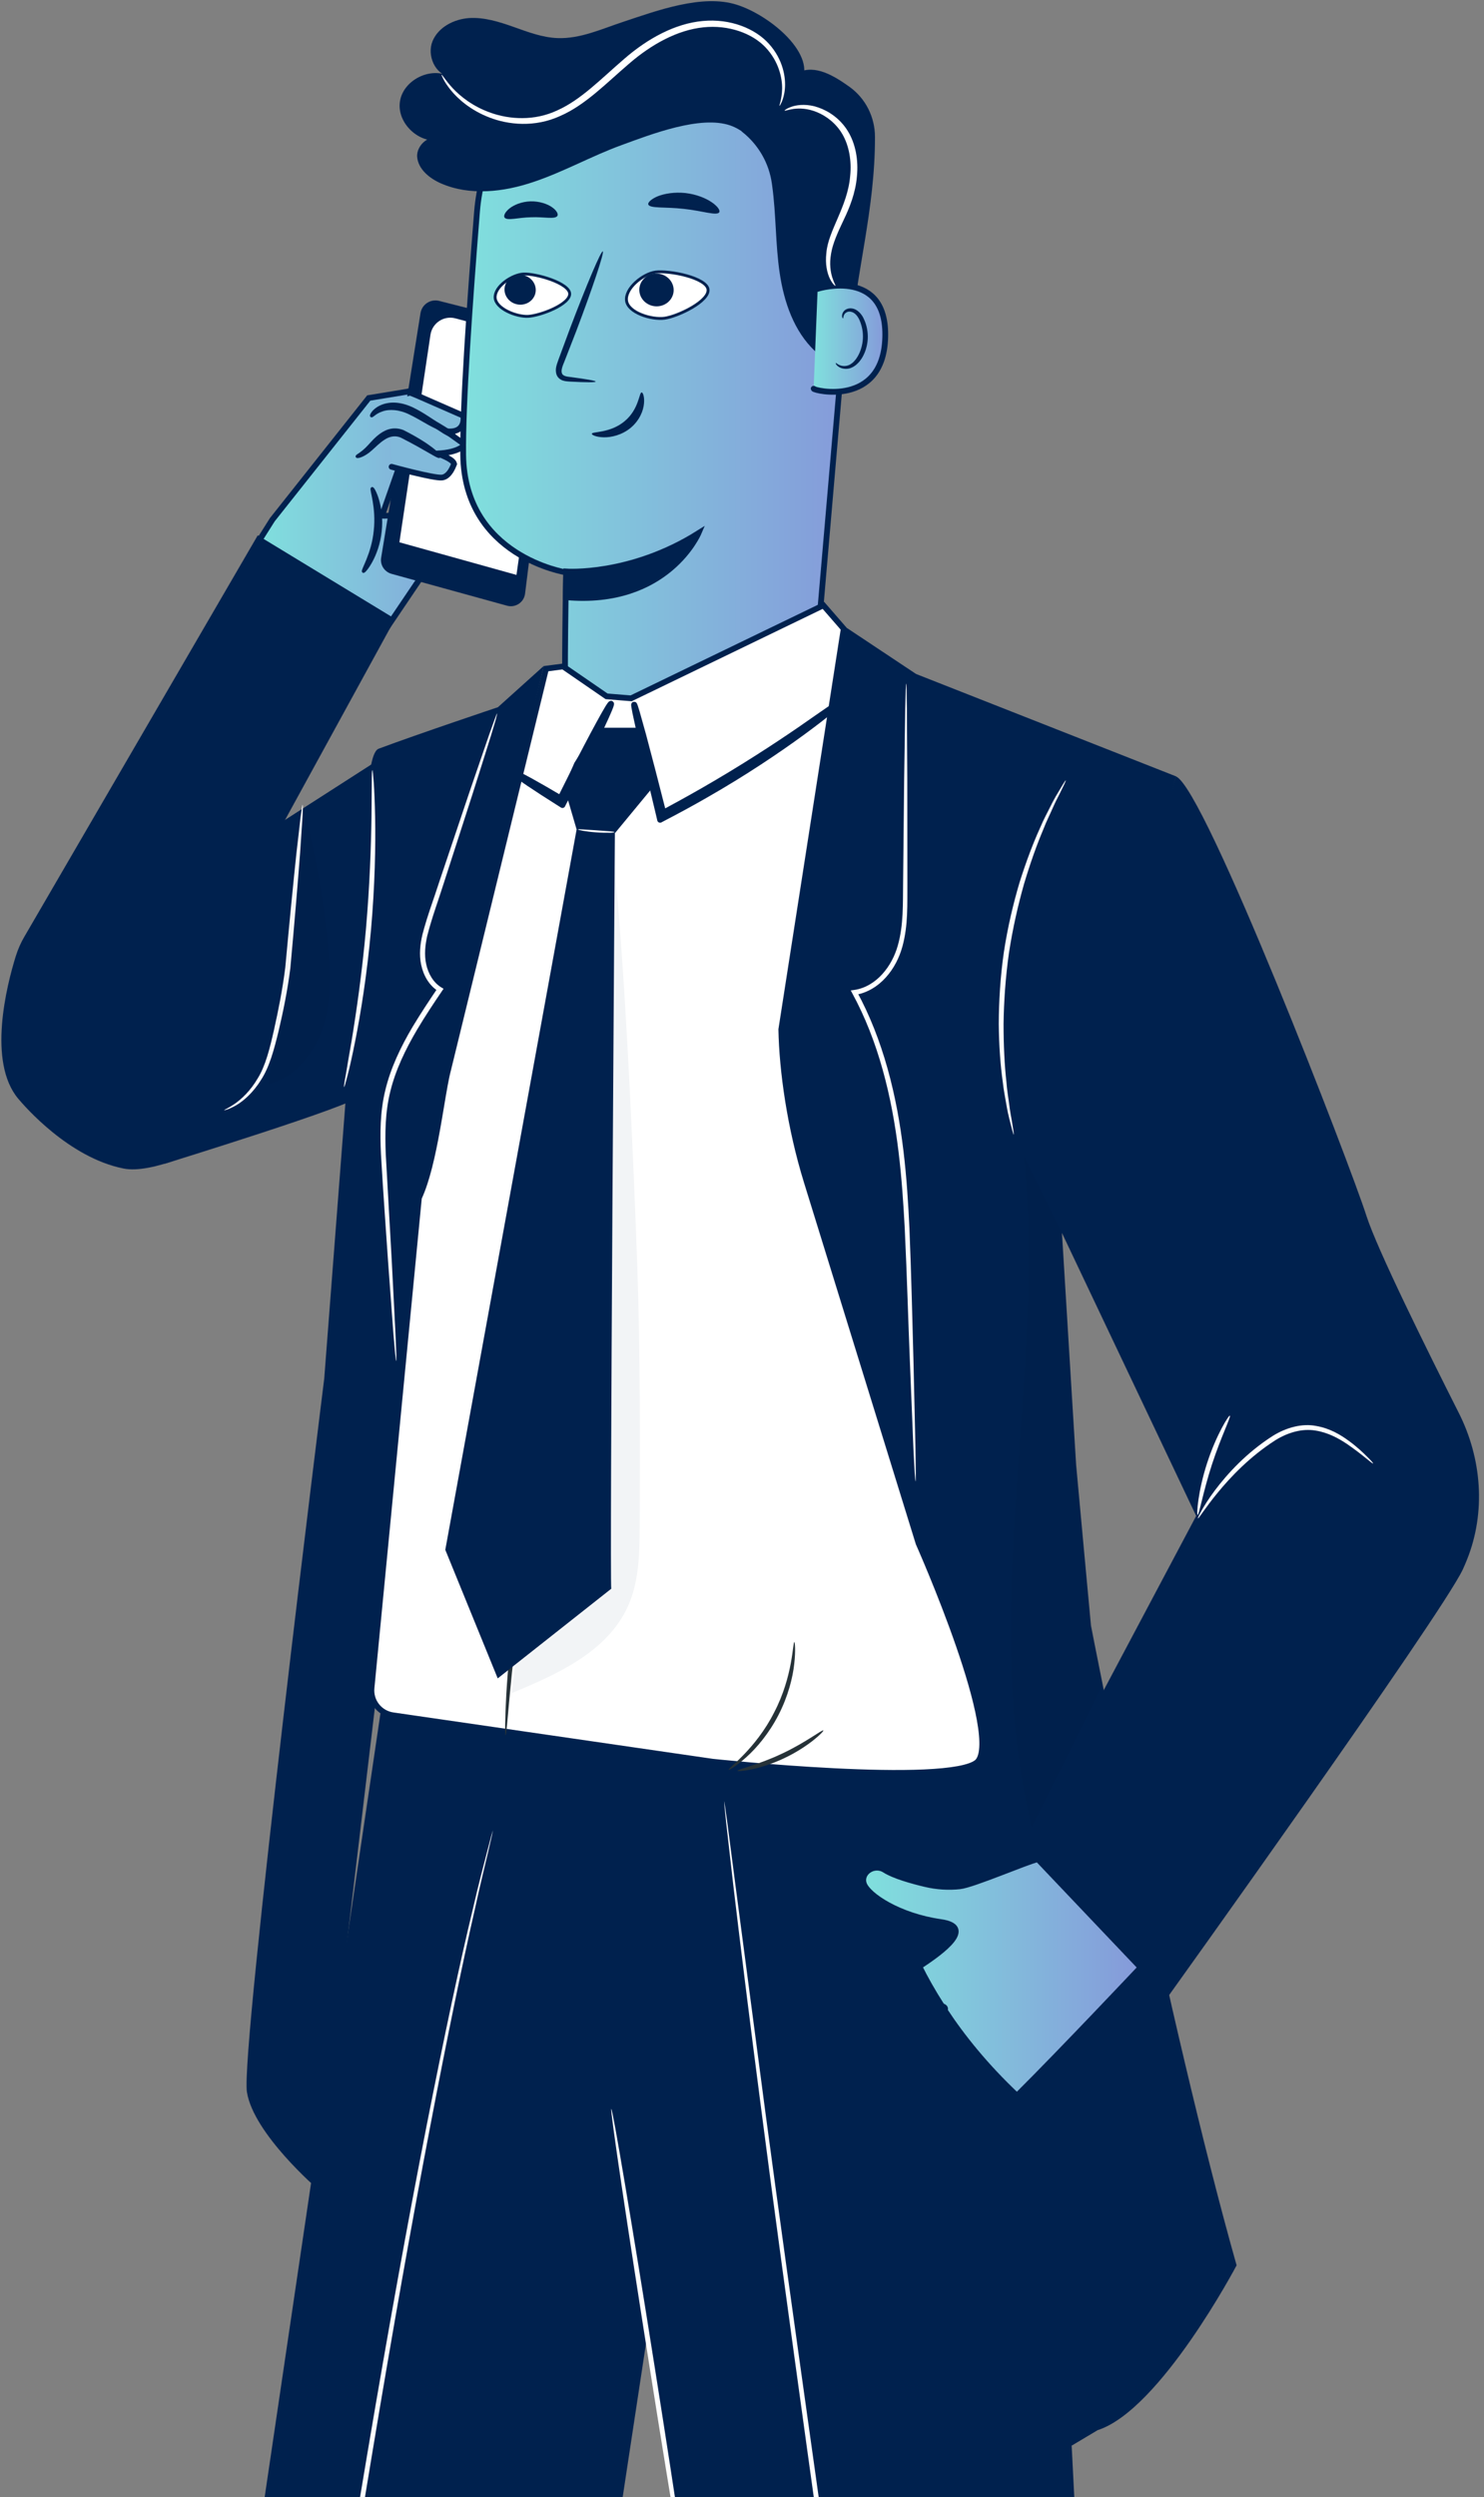 <?xml version="1.0" encoding="UTF-8"?> <svg xmlns="http://www.w3.org/2000/svg" width="258" height="434" viewBox="0 0 258 434" fill="none"><rect x="0" y="0" width="258" height="434" fill="#808080" stroke="none"/><path d="M77.435 67.098C76.519 67.098 64.111 69.169 64.111 69.169L47.341 90.325L44.812 94.332L67.455 108.797L77.452 93.992L85.956 88.474C85.956 88.474 82.273 85.248 76.994 87.557C71.715 89.849 66.419 89.629 66.419 89.629L69.407 81.122L78.606 79.289L77.435 67.098Z" fill="url(#paint0_linear)" stroke="#00214E"></path><path d="M76.348 52.293C74.854 51.919 73.361 52.887 73.106 54.415C71.731 63.091 67.573 89.204 66.266 96.912C66.045 98.168 66.826 99.374 68.065 99.73L88.145 105.265C89.605 105.673 91.098 104.688 91.285 103.177L96.683 59.831C96.852 58.524 96.004 57.284 94.731 56.962L76.348 52.293Z" fill="#00214E"></path><path d="M89.791 99.916L69.439 94.246L74.837 58.184C75.143 56.129 77.18 54.788 79.182 55.331L95.494 59.661L89.791 99.916Z" fill="white"></path><path d="M71.29 68.763L80.54 72.244C80.54 72.244 81.168 75.368 77.57 74.944L80.795 77.252C80.795 77.252 79.997 78.645 75.991 78.814C71.986 78.984 64.5 72.244 64.5 72.244V70.461L71.29 68.763Z" fill="#82BCDB"></path><path d="M67.895 74.702L79.014 80.411C79.014 80.411 78.25 82.822 76.858 82.992C75.466 83.162 68.083 81.124 68.083 81.124L67.895 74.702Z" fill="#82BADB"></path><path d="M78.928 80.644C78.928 80.644 78.249 82.823 76.858 82.993C75.466 83.163 68.082 81.126 68.082 81.126" stroke="#00214E" stroke-linecap="round" stroke-linejoin="round"></path><path d="M70.95 68.05L80.54 72.244C80.54 72.244 81.168 75.368 77.57 74.944L80.795 77.253C80.795 77.253 79.997 78.645 75.991 78.815C76.97 79.142 78.928 79.966 78.928 80.645" stroke="#00214E" stroke-linecap="round" stroke-linejoin="round"></path><path d="M62.072 79.329C62.089 79.465 63.243 79.227 64.516 78.055C65.161 77.495 65.84 76.765 66.723 76.205C67.588 75.627 68.658 75.356 69.761 75.814C74.208 78.072 76.281 79.583 76.383 79.329C76.468 79.125 74.734 77.342 70.067 74.982C69.422 74.728 68.692 74.626 68.013 74.761C67.334 74.88 66.757 75.203 66.281 75.526C65.314 76.205 64.669 77.003 64.109 77.597C62.989 78.819 62.038 79.21 62.072 79.329Z" fill="#00214E" stroke="#00214E" stroke-width="0.5"></path><path d="M63.173 99.311C63.309 99.481 65.668 96.663 66.11 92.333C66.602 88.004 64.888 84.761 64.701 84.897C64.446 84.982 65.686 88.174 65.227 92.248C64.837 96.306 62.936 99.175 63.173 99.311Z" fill="#00214E" stroke="#00214E" stroke-width="0.5"></path><path d="M64.586 72.277C64.704 72.362 65.214 71.649 66.436 71.258C67.658 70.817 69.491 70.919 71.29 71.819C72.915 72.593 74.35 73.558 75.558 74.13C75.832 74.26 76.102 74.405 76.352 74.576C78.927 76.334 78.912 75.648 78.928 75.55C78.962 75.432 77.401 74.45 76.264 73.771C75.092 73.126 73.616 71.954 71.664 71.021C70.679 70.562 69.661 70.274 68.693 70.223C67.726 70.172 66.86 70.375 66.198 70.681C64.857 71.309 64.484 72.243 64.586 72.277Z" fill="#00214E" stroke="#00214E" stroke-width="0.5"></path><path d="M65.298 132.381L15.412 164.419L28.635 202.247C28.635 202.247 62.769 191.703 62.141 190.6C61.496 189.496 65.298 132.381 65.298 132.381Z" fill="#00214E"></path><path d="M148.113 42.208L140.797 127.015L98.329 123.619C98.058 118.662 98.414 99.476 98.414 99.476C98.414 99.476 80.744 96.726 80.524 79.051C80.422 70.477 81.644 52.735 82.934 36.758C84.36 19.032 99.687 5.704 117.424 6.74C135.824 7.827 149.691 23.854 148.113 42.208Z" fill="url(#paint1_linear)" stroke="#00214E"></path><path d="M98.448 99.323C98.448 99.323 109.566 100.138 121.431 92.668C121.431 92.668 115.982 105.384 98.363 103.788L98.448 99.323Z" fill="#00214E" stroke="#00214E"></path><path d="M103.557 66.317C103.574 66.165 101.877 65.876 99.144 65.52C98.448 65.452 97.803 65.316 97.684 64.84C97.514 64.348 97.803 63.584 98.142 62.786C98.787 61.105 99.483 59.356 100.196 57.506C103.048 49.984 105.102 43.804 104.796 43.685C104.491 43.566 101.945 49.577 99.093 57.098C98.414 58.949 97.752 60.715 97.124 62.413C96.869 63.194 96.411 64.093 96.767 65.129C96.954 65.655 97.463 66.029 97.905 66.148C98.346 66.284 98.737 66.284 99.076 66.317C101.843 66.47 103.557 66.47 103.557 66.317Z" fill="#00214E"></path><path d="M111.551 68.202C111.11 68.168 111.11 71.123 108.581 73.211C106.069 75.316 102.929 74.977 102.895 75.384C102.861 75.571 103.591 75.962 104.915 75.996C106.222 76.046 108.123 75.622 109.65 74.349C111.195 73.058 111.857 71.36 111.959 70.138C112.078 68.915 111.755 68.186 111.551 68.202Z" fill="#00214E"></path><path d="M112.706 35.536C112.978 36.266 115.677 35.926 118.868 36.3C122.059 36.622 124.622 37.556 125.046 36.894C125.233 36.571 124.792 35.875 123.756 35.162C122.721 34.449 121.091 33.77 119.173 33.549C117.255 33.345 115.507 33.651 114.353 34.109C113.182 34.602 112.604 35.196 112.706 35.536Z" fill="#00214E"></path><path d="M87.721 37.811C88.196 38.422 90.063 37.794 92.321 37.76C94.561 37.658 96.479 38.167 96.903 37.522C97.09 37.217 96.802 36.588 95.97 36.011C95.155 35.434 93.78 34.959 92.236 34.992C90.691 35.043 89.35 35.604 88.569 36.232C87.772 36.877 87.517 37.522 87.721 37.811Z" fill="#00214E"></path><path d="M128.932 22.836C128.966 22.87 129 22.887 129.034 22.921C131.852 25.145 133.702 28.354 134.194 31.902C134.211 32.021 134.228 32.14 134.245 32.259C134.941 37.301 134.805 42.429 135.552 47.455C136.299 52.48 138.03 57.608 141.747 61.071C143.275 62.498 145.991 63.482 147.247 61.801C147.739 61.156 147.807 60.29 147.875 59.492C148.808 47.319 152.135 36.52 152.118 23.804C152.118 20.34 150.489 17.097 147.671 15.077C145.006 13.175 141.747 11.189 138.794 12.581C135.823 13.99 132.004 19.525 129.696 21.868" fill="#00214E"></path><path d="M142.155 50.205C142.46 50.069 154.291 46.605 153.901 58.694C153.51 70.783 141.476 67.896 141.459 67.557C141.459 67.2 142.155 50.205 142.155 50.205Z" fill="url(#paint2_linear)"></path><path d="M142.155 50.205C142.46 50.069 154.291 46.605 153.901 58.694C153.51 70.783 141.476 67.896 141.459 67.557" stroke="#00214E" stroke-linecap="round" stroke-linejoin="round"></path><path d="M145.312 63.092C145.363 63.058 145.515 63.244 145.872 63.414C146.211 63.584 146.805 63.72 147.45 63.499C148.74 63.075 149.878 61.071 150.013 58.898C150.081 57.794 149.878 56.742 149.521 55.859C149.182 54.959 148.622 54.331 147.994 54.195C147.366 54.025 146.89 54.399 146.738 54.738C146.568 55.078 146.636 55.315 146.568 55.332C146.534 55.366 146.313 55.129 146.432 54.619C146.483 54.382 146.636 54.093 146.924 53.872C147.23 53.652 147.654 53.533 148.095 53.601C149.029 53.703 149.844 54.585 150.234 55.536C150.675 56.504 150.93 57.692 150.862 58.932C150.709 61.36 149.385 63.601 147.62 64.042C146.772 64.229 146.059 63.957 145.702 63.669C145.312 63.38 145.261 63.108 145.312 63.092Z" fill="#00214E"></path><path d="M139.202 14.465C142.172 9.627 134.025 2.699 128.067 0.815C122.109 -1.07 114.25 1.833 108.326 3.803C104.575 5.042 100.858 6.774 96.92 6.621C94.272 6.52 91.76 5.552 89.265 4.669C86.77 3.786 84.173 2.971 81.542 3.141C78.911 3.328 76.195 4.72 75.194 7.165C74.192 9.61 75.635 12.971 78.249 13.328C74.905 11.494 70.068 13.905 69.525 17.674C68.981 21.444 72.936 25.128 76.671 24.313C74.956 23.006 72.325 25.162 72.529 27.301C72.733 29.44 74.685 31.002 76.653 31.868C81.695 34.075 87.568 33.379 92.778 31.614C97.989 29.865 102.827 27.131 107.987 25.247C113.147 23.362 121.804 19.983 126.997 21.817C130.817 23.158 133.481 27.759 135.637 26.758C137.725 25.773 139.049 23.6 139.456 21.325C139.864 19.067 139.524 16.741 139.202 14.465Z" fill="#00214E"></path><path d="M76.772 13.005C76.874 12.937 77.4 13.905 78.69 15.314C79.997 16.706 82.187 18.523 85.395 19.627C88.552 20.73 92.863 21.087 96.92 19.168C101.028 17.335 104.541 13.65 108.598 10.17C112.638 6.672 117.407 4.074 122.177 3.65C126.93 3.192 131.309 4.94 133.719 7.657C136.163 10.39 136.639 13.514 136.452 15.467C136.367 16.469 136.112 17.199 135.926 17.691C135.705 18.166 135.569 18.404 135.535 18.387C135.416 18.353 135.926 17.352 135.977 15.45C136.01 13.599 135.416 10.696 133.091 8.234C130.8 5.806 126.692 4.278 122.262 4.754C117.815 5.212 113.283 7.674 109.345 11.087C105.373 14.482 101.758 18.268 97.361 20.17C92.982 22.174 88.382 21.698 85.106 20.425C81.763 19.151 79.556 17.131 78.334 15.62C77.723 14.839 77.299 14.211 77.078 13.735C76.84 13.277 76.738 13.022 76.772 13.005Z" fill="white"></path><path d="M145.244 49.679C145.193 49.713 144.718 49.339 144.259 48.388C143.801 47.438 143.445 45.892 143.665 44.008C143.937 40.12 147.366 35.943 147.807 30.561C148.078 27.912 147.603 25.315 146.466 23.345C145.346 21.393 143.563 20.102 141.985 19.474C140.372 18.812 138.913 18.795 137.945 18.931C136.978 19.084 136.451 19.304 136.401 19.22C136.367 19.169 136.825 18.795 137.843 18.472C138.845 18.184 140.457 18.048 142.256 18.676C144.039 19.287 146.059 20.595 147.399 22.785C148.74 24.958 149.267 27.811 148.978 30.663C148.74 33.532 147.688 36.13 146.653 38.269C145.617 40.443 144.752 42.378 144.48 44.11C143.852 47.658 145.414 49.628 145.244 49.679Z" fill="white"></path><path d="M157.074 681.514L106.272 368.72V301.248L179.853 306.511C180.735 309.143 199.271 681.921 199.271 681.921L192.108 681.514H157.074Z" fill="#00214E"></path><path d="M66.333 296.477L37.529 491.389L101.91 475.769L128.168 302.827L66.333 296.477Z" fill="#00214E"></path><path d="M55.232 380.435C55.232 380.435 44.047 370.825 42.926 363.559C41.806 356.292 56.37 239.582 56.37 239.582L63.787 143.111C63.787 144.809 63.583 130.954 65.824 130.122C72.681 127.559 86.566 122.907 86.566 122.907L94.526 115.742C94.526 115.742 80.201 177 77.417 193.741L55.232 380.435Z" fill="#00214E"></path><path d="M147.213 109.12L159.265 117.134L204.466 134.927L184.403 210.668L187.085 254.591L189.665 282.521C189.665 282.521 203.108 351.674 214.989 393.695C214.989 393.695 201.733 418.823 190.836 422.338L186.304 425.038L170.145 306.681L156.277 287.954C154.953 286.154 153.697 284.32 152.526 282.402C149.114 276.85 141.357 264.235 135.162 254.506C126.981 241.654 116.474 212.451 119.597 199.989C122.703 187.509 147.213 109.12 147.213 109.12Z" fill="#00214E"></path><path d="M135.833 178.945L135.833 178.901L135.839 178.858L146.684 109.273L143.149 105.204L109.851 121.302L109.729 121.362L109.594 121.351L105.588 121.028L105.455 121.017L105.345 120.942L97.898 115.821L94.932 116.21L77.903 185.93L77.903 185.93L77.9 185.941C77.526 187.334 77.155 189.547 76.722 192.126C76.496 193.477 76.252 194.929 75.983 196.415C75.215 200.654 74.236 205.157 72.832 208.171L64.591 293.35L64.591 293.351C64.362 295.681 66.007 297.769 68.323 298.104L68.324 298.104L123.884 306.168L123.886 306.168L123.906 306.17L123.994 306.179L124.107 306.191C124.171 306.198 124.248 306.206 124.337 306.215C124.639 306.246 125.082 306.291 125.648 306.346C126.78 306.457 128.403 306.611 130.367 306.782C134.297 307.124 139.589 307.534 145.045 307.807C150.502 308.081 156.112 308.217 160.679 308.013C162.964 307.91 164.975 307.723 166.569 307.43C168.191 307.131 169.292 306.737 169.842 306.28C170.335 305.869 170.66 305.036 170.744 303.715C170.827 302.417 170.67 300.766 170.328 298.87C169.644 295.082 168.24 290.419 166.664 285.872C165.089 281.33 163.35 276.921 162.004 273.648C161.331 272.011 160.757 270.659 160.35 269.716C160.147 269.245 159.987 268.876 159.877 268.625C159.821 268.499 159.779 268.403 159.751 268.339L159.718 268.266L159.71 268.248L159.708 268.243L159.708 268.242C159.708 268.242 159.708 268.242 160.164 268.038L159.708 268.242L159.695 268.214L159.687 268.186L140.269 205.417C137.335 195.948 135.97 186.071 135.833 178.945Z" fill="white" stroke="#00214E"></path><path d="M103.692 126.472H111.245L113.503 136.812L106.9 144.809L100.246 144.147L98.074 136.727L99.856 132.584L103.692 126.472Z" fill="#00214E"></path><path d="M59.645 186.847C57.252 187.323 31.011 204.98 21.472 203.079C11.932 201.177 4.209 192.178 3.191 190.973C-2.224 184.555 1.171 171.227 2.733 166.202C3.123 164.962 3.632 163.791 4.294 162.687L44.81 93.041L68.692 107.558L43.911 152.806L59.645 186.847Z" fill="#00214E"></path><path d="M255.064 271.009C258.357 262.758 257.61 253.42 253.587 245.491C248.088 234.608 239.38 217.018 237.547 211.262C234.814 202.688 209.439 136.897 204.448 134.944L182.332 209.446L207.962 263.454L177.918 320.06L203.022 347.056C203.022 347.056 250.396 280.976 254.3 272.792C254.572 272.198 254.826 271.604 255.064 271.009Z" fill="#00214E"></path><path d="M176.798 364.221C171.316 359.059 167.225 353.932 164.255 349.416C164.322 349.229 164.339 349.076 164.271 348.957C164.17 348.788 163.983 348.703 163.762 348.652C162.116 346.088 160.809 343.745 159.824 341.742C164.017 339.008 169.499 334.882 163.542 334.033C156.209 332.981 150.964 329.415 150.217 327.463C149.47 325.51 151.915 323.761 153.85 325.001C155.411 326.003 158.534 326.885 160.911 327.446C162.863 327.904 164.9 328.04 166.885 327.819C169.211 327.565 178.767 323.422 180.43 323.116L198.304 341.928C198.304 341.928 184.589 356.479 176.798 364.221Z" fill="url(#paint3_linear)" stroke="#00214E"></path><path d="M59.815 188.919C59.883 188.936 60.087 188.189 60.443 186.83C60.8 185.472 61.241 183.486 61.733 181.024C62.718 176.1 63.821 169.224 64.5 161.584C65.179 153.943 65.315 146.982 65.213 141.957C65.162 139.444 65.077 137.406 64.975 136.014C64.873 134.605 64.789 133.841 64.738 133.841C64.67 133.841 64.636 134.622 64.636 136.031C64.619 137.61 64.602 139.596 64.585 141.973C64.517 146.982 64.279 153.909 63.617 161.516C62.938 169.122 61.937 175.981 61.122 180.922C60.715 183.248 60.375 185.217 60.121 186.779C59.866 188.138 59.764 188.902 59.815 188.919Z" fill="white"></path><path d="M38.972 192.943C38.989 192.977 39.175 192.926 39.532 192.807C39.888 192.688 40.414 192.45 41.042 192.094C42.299 191.364 43.962 189.955 45.354 187.713C46.814 185.506 47.645 182.45 48.443 179.156C49.224 175.829 49.988 172.161 50.48 168.239C51.193 160.395 51.787 153.349 52.177 148.205C52.347 145.777 52.483 143.739 52.585 142.126C52.669 140.683 52.669 139.885 52.619 139.885C52.551 139.885 52.432 140.666 52.245 142.092C52.058 143.688 51.838 145.726 51.549 148.137C51.006 153.247 50.31 160.344 49.597 168.12C49.122 171.974 48.375 175.642 47.645 178.953C46.898 182.263 46.152 185.218 44.828 187.374C43.555 189.564 42.027 190.973 40.873 191.788C39.702 192.603 38.955 192.875 38.972 192.943Z" fill="white"></path><g opacity="0.3"><g opacity="0.3"><path opacity="0.3" d="M52.721 140.038C54.791 147.865 56.217 155.845 56.998 163.892C57.473 168.714 57.694 173.672 56.234 178.307C54.791 182.925 51.363 187.187 46.678 188.426C48.817 172.67 50.701 156.897 52.33 141.09" fill="black"></path></g></g><g opacity="0.3"><g opacity="0.3"><path opacity="0.3" d="M191.701 292.69C191.701 292.69 183.757 308.973 179.361 317.496C170.196 279.617 181.822 239.752 178.037 200.956L184.657 214.318L186.524 245.236L187.95 263.369C187.95 263.386 189.308 282.894 191.701 292.69Z" fill="black"></path></g></g><path d="M185.284 135.624C185.233 135.59 184.758 136.354 183.943 137.746C183.519 138.442 183.044 139.291 182.535 140.327C182.025 141.345 181.397 142.5 180.837 143.841C179.632 146.473 178.41 149.699 177.256 153.349C176.17 157.016 175.185 161.125 174.523 165.489C173.895 169.869 173.657 174.08 173.64 177.9C173.674 181.72 173.929 185.167 174.336 188.036C174.489 189.479 174.761 190.753 174.947 191.89C175.134 193.028 175.355 193.978 175.558 194.776C175.949 196.338 176.187 197.204 176.237 197.187C176.288 197.17 176.17 196.287 175.898 194.709C175.745 193.911 175.575 192.943 175.44 191.822C175.287 190.685 175.066 189.411 174.964 187.985C174.642 185.133 174.472 181.72 174.472 177.934C174.523 174.148 174.795 169.971 175.406 165.641C176.068 161.312 177.001 157.254 178.037 153.604C179.123 149.97 180.277 146.745 181.397 144.113C181.907 142.772 182.501 141.617 182.959 140.564C183.417 139.512 183.859 138.646 184.232 137.933C184.962 136.456 185.352 135.658 185.284 135.624Z" fill="white"></path><path d="M208.268 263.878C208.386 263.963 209.507 262.078 211.73 259.379C213.937 256.696 217.315 253.114 221.762 250.278C223.985 248.903 226.463 248.241 228.687 248.615C230.894 248.954 232.744 249.99 234.169 250.941C237.038 252.91 238.6 254.455 238.718 254.336C238.752 254.285 238.413 253.878 237.7 253.182C237.004 252.486 235.969 251.484 234.526 250.431C233.1 249.379 231.216 248.224 228.806 247.817C226.395 247.341 223.629 248.088 221.303 249.531C216.67 252.486 213.36 256.17 211.221 259.005C210.152 260.432 209.405 261.637 208.913 262.503C208.437 263.352 208.217 263.861 208.268 263.878Z" fill="white"></path><path d="M213.818 246.034C213.631 245.915 211.424 249.43 209.863 254.269C208.284 259.108 207.996 263.25 208.216 263.267C208.471 263.301 209.15 259.294 210.695 254.54C212.239 249.803 214.055 246.17 213.818 246.034Z" fill="white"></path><path d="M159.162 257.478C159.196 257.478 159.213 256.968 159.213 256.017C159.196 254.982 159.179 253.59 159.162 251.824C159.077 248.089 158.958 242.842 158.806 236.39C158.619 229.871 158.466 222.129 158.11 213.503C157.702 204.912 157.006 195.354 154.307 185.71C152.967 180.939 151.201 176.389 148.944 172.28L148.621 172.908C150.794 172.585 152.678 171.363 154.036 169.835C155.411 168.307 156.344 166.439 156.871 164.555C157.923 160.752 157.719 157.016 157.753 153.553C157.753 146.625 157.736 140.462 157.736 135.284C157.702 130.207 157.685 126.099 157.668 123.178C157.651 121.82 157.617 120.75 157.617 119.918C157.6 119.171 157.566 118.798 157.549 118.798C157.516 118.798 157.499 119.188 157.465 119.918C157.448 120.733 157.414 121.82 157.38 123.178C157.329 126.099 157.278 130.19 157.193 135.284C157.142 140.462 157.074 146.625 157.006 153.553C156.955 157.016 157.108 160.718 156.09 164.317C155.581 166.117 154.698 167.832 153.425 169.258C152.152 170.684 150.437 171.771 148.519 172.042L147.908 172.127L148.197 172.67C150.404 176.728 152.152 181.211 153.459 185.914C156.124 195.455 156.837 204.946 157.295 213.52C157.702 222.112 157.906 229.871 158.177 236.39C158.449 242.842 158.653 248.089 158.806 251.807C158.89 253.573 158.975 254.965 159.026 256C159.094 256.968 159.145 257.478 159.162 257.478Z" fill="white"></path><path d="M86.43 123.976C86.397 123.959 86.278 124.282 86.04 124.91C85.785 125.606 85.463 126.523 85.056 127.644C84.207 130.122 83.019 133.586 81.559 137.831C80.082 142.194 78.351 147.372 76.399 153.162C75.466 156.099 74.311 159.071 73.446 162.398C73.055 164.062 72.835 165.879 73.225 167.679C73.598 169.444 74.549 171.261 76.246 172.297L76.11 171.686C74.668 173.808 73.174 176.066 71.748 178.426C69.66 181.941 67.912 185.625 66.996 189.428C66.062 193.231 66.062 197.034 66.232 200.566C66.639 207.629 67.114 213.962 67.471 219.293C67.861 224.539 68.184 228.818 68.404 231.908C68.523 233.317 68.625 234.455 68.71 235.338C68.795 236.119 68.846 236.526 68.88 236.526C68.914 236.526 68.914 236.119 68.897 235.321C68.863 234.455 68.812 233.3 68.761 231.891C68.608 228.801 68.387 224.522 68.116 219.259C67.81 213.894 67.454 207.561 67.064 200.549C66.928 197.051 66.945 193.333 67.861 189.666C68.761 185.981 70.475 182.399 72.529 178.918C73.921 176.575 75.415 174.334 76.857 172.212L77.112 171.838L76.722 171.601C75.296 170.735 74.43 169.156 74.091 167.543C73.734 165.913 73.921 164.232 74.277 162.636C75.092 159.444 76.246 156.371 77.163 153.451C79.047 147.644 80.727 142.432 82.136 138.051C83.494 133.773 84.597 130.292 85.378 127.779C85.718 126.642 86.006 125.708 86.21 124.995C86.363 124.333 86.447 123.993 86.43 123.976Z" fill="white"></path><path d="M125.894 313.014C125.894 313.014 125.911 313.336 125.962 313.964C126.03 314.627 126.132 315.56 126.25 316.766C126.539 319.262 126.946 322.878 127.472 327.513C128.576 336.834 130.222 350.315 132.395 366.971C136.689 400.266 143.207 446.192 150.217 496.924C153.714 522.307 156.922 546.501 159.655 568.522C160.367 574.023 160.928 579.405 161.708 584.617C162.506 589.813 163.287 594.855 164.034 599.728C165.51 609.491 166.885 618.574 168.141 626.877C170.637 643.482 172.605 656.912 173.895 666.216C174.54 670.868 175.016 674.484 175.304 676.929C175.44 678.152 175.542 679.085 175.576 679.731C175.593 680.053 175.61 680.291 175.593 680.444C175.576 680.647 175.474 680.427 175.491 680.478C175.491 680.478 175.491 680.495 175.508 680.529C175.525 680.596 175.644 680.545 175.644 680.461C175.678 680.291 175.678 680.053 175.678 679.747C175.661 679.119 175.593 678.168 175.491 676.946C175.27 674.484 174.846 670.868 174.252 666.199C173.064 656.878 171.197 643.431 168.769 626.826C167.547 618.523 166.206 609.423 164.764 599.66C164.034 594.788 163.27 589.728 162.489 584.533C161.725 579.337 161.182 573.955 160.486 568.454C157.787 546.416 154.613 522.222 151.117 496.839C144.107 446.091 137.487 400.198 133.04 366.92C130.85 350.298 129.068 336.851 127.846 327.513C127.252 322.878 126.777 319.279 126.454 316.8C126.284 315.594 126.165 314.678 126.064 314.015C125.962 313.319 125.894 313.014 125.894 313.014Z" fill="white"></path><path d="M87.16 673.788C87.16 673.788 87.126 673.465 87.041 672.854C86.939 672.209 86.787 671.309 86.6 670.155C86.193 667.744 85.599 664.246 84.818 659.781C83.239 650.731 80.948 637.709 78.13 621.63C72.393 589.405 64.483 544.939 55.742 495.82C55.097 492.798 54.876 489.725 55.199 486.703C55.589 483.681 56.081 480.642 56.54 477.636C57.473 471.626 58.39 465.718 59.289 459.894C61.123 448.264 62.922 437.075 64.704 426.413C68.251 405.088 71.663 385.919 74.735 369.857C77.791 353.796 80.49 340.841 82.526 331.928C83.494 327.462 84.359 324.016 84.903 321.673C85.174 320.518 85.378 319.635 85.514 319.007C85.65 318.413 85.7 318.09 85.7 318.09C85.7 318.09 85.599 318.396 85.429 318.99C85.259 319.618 85.022 320.501 84.733 321.639C84.139 323.965 83.205 327.395 82.187 331.86C80.031 340.757 77.264 353.694 74.107 369.739C70.967 385.783 67.488 404.952 63.889 426.277C62.09 436.939 60.257 448.145 58.424 459.758C57.524 465.565 56.608 471.49 55.674 477.501C55.233 480.523 54.723 483.511 54.333 486.601C53.994 489.708 54.231 492.9 54.893 495.99C63.736 545.075 71.731 589.524 77.536 621.749C80.472 637.811 82.849 650.816 84.495 659.849C85.327 664.314 85.989 667.795 86.43 670.206C86.651 671.36 86.838 672.26 86.957 672.888C87.075 673.482 87.16 673.788 87.16 673.788Z" fill="white"></path><path d="M106.273 366.513C106.035 366.547 109.039 386.752 112.977 411.642C116.915 436.532 120.31 456.669 120.547 456.635C120.785 456.601 117.781 436.396 113.843 411.506C109.905 386.616 106.51 366.479 106.273 366.513Z" fill="white"></path><path d="M145.991 122.108C145.957 122.058 145.278 122.499 144.107 123.314C142.783 124.231 141.103 125.385 139.117 126.778C134.89 129.681 128.967 133.552 122.177 137.44C119.631 138.9 117.153 140.258 114.844 141.481L115.456 141.753C114.03 136.133 112.774 131.294 111.857 127.864C111.416 126.285 111.042 124.944 110.737 123.857C110.465 122.923 110.296 122.431 110.245 122.448C110.194 122.465 110.279 122.974 110.465 123.925C110.703 125.029 110.991 126.37 111.348 127.983C112.129 131.447 113.283 136.302 114.641 141.956L114.76 142.483L115.235 142.228C117.56 141.022 120.055 139.681 122.618 138.204C129.442 134.316 135.332 130.326 139.49 127.287C141.561 125.776 143.208 124.485 144.328 123.586C145.431 122.686 146.042 122.159 145.991 122.108Z" fill="#00214E" stroke="#00214E" stroke-linejoin="round"></path><path d="M89.91 134.605C89.808 134.758 92.931 136.863 97.412 139.681L97.785 139.919L97.989 139.512C98.719 138.102 99.483 136.608 100.281 135.046C102.029 131.583 103.59 128.425 104.66 126.116C105.746 123.806 106.357 122.363 106.238 122.295C106.119 122.227 105.322 123.586 104.1 125.827C102.877 128.068 101.248 131.175 99.483 134.639C98.702 136.218 97.938 137.712 97.242 139.121L97.819 138.951C93.287 136.269 90.011 134.452 89.91 134.605Z" fill="#00214E" stroke="#00214E" stroke-linejoin="round"></path><path d="M138.098 285.373C137.809 285.322 137.894 291.298 134.584 297.614C131.376 303.981 126.454 307.377 126.674 307.581C126.725 307.666 128.015 306.952 129.78 305.357C131.546 303.778 133.701 301.248 135.365 298.005C137.028 294.762 137.826 291.536 138.081 289.176C138.352 286.833 138.199 285.373 138.098 285.373Z" fill="#263238"></path><path d="M128.22 307.751C128.237 307.971 132.073 307.581 136.299 305.577C140.542 303.591 143.292 300.891 143.139 300.739C142.97 300.535 140.05 302.861 135.926 304.779C131.835 306.732 128.169 307.479 128.22 307.751Z" fill="#263238"></path><path d="M95.053 253.403C95.002 253.386 94.781 254.031 94.425 255.219C94.068 256.408 93.61 258.14 93.101 260.279C92.065 264.574 90.826 270.568 89.825 277.24C88.84 283.93 88.28 290.008 88.026 294.423C87.907 296.63 87.839 298.412 87.822 299.652C87.805 300.891 87.839 301.57 87.89 301.57C87.958 301.57 88.043 300.891 88.162 299.669C88.297 298.243 88.45 296.511 88.637 294.456C89.044 290.059 89.689 283.998 90.674 277.342C91.658 270.687 92.795 264.71 93.678 260.381C94.085 258.36 94.442 256.663 94.73 255.253C95.002 254.099 95.104 253.42 95.053 253.403Z" fill="#263238"></path><path d="M106.357 146.541C108.564 164.181 110.193 202.603 110.804 220.38C111.313 235.253 111.262 250.143 111.211 265.033C111.195 269.821 111.144 274.796 109.175 279.159C105.627 287.02 96.954 290.959 88.976 294.236L106.357 146.541Z" fill="#F2F4F6"></path><path d="M86.532 291.69L77.417 269.346L100.247 144.147L106.9 144.81C106.9 144.81 105.967 274.932 106.272 276.104L86.532 291.69Z" fill="#00214E"></path><path d="M100.484 144.147C100.467 144.249 101.876 144.537 103.642 144.656C105.407 144.792 106.85 144.707 106.85 144.605C106.85 144.503 105.424 144.435 103.675 144.3C101.927 144.198 100.501 144.062 100.484 144.147Z" fill="white"></path><path d="M123.096 50.288C123.159 50.752 122.917 51.279 122.4 51.841C121.889 52.396 121.146 52.943 120.309 53.435C118.631 54.423 116.641 55.156 115.532 55.306C114.432 55.455 112.833 55.226 111.47 54.673C110.79 54.398 110.183 54.047 109.731 53.635C109.279 53.223 108.994 52.761 108.927 52.261C108.788 51.233 109.451 50.072 110.499 49.1C111.539 48.136 112.886 47.428 113.974 47.281C115.079 47.132 117.315 47.352 119.322 47.904C120.323 48.179 121.248 48.532 121.937 48.949C122.637 49.374 123.034 49.829 123.096 50.288Z" fill="white" stroke="#00214E" stroke-width="0.5"></path><path d="M111.168 50.699C111.362 52.265 112.845 53.39 114.483 53.222C116.117 53.05 117.292 51.648 117.098 50.079C116.906 48.517 115.421 47.389 113.787 47.557C112.149 47.728 110.976 49.134 111.168 50.699Z" fill="#00214E"></path><path d="M99.043 51.032C99.064 51.447 98.811 51.901 98.3 52.369C97.795 52.831 97.081 53.269 96.285 53.651C94.689 54.417 92.83 54.928 91.817 54.979C90.812 55.029 89.383 54.699 88.191 54.094C87.598 53.793 87.077 53.429 86.701 53.023C86.325 52.617 86.105 52.182 86.082 51.73C86.036 50.798 86.719 49.801 87.743 49.002C88.758 48.21 90.031 47.673 91.023 47.624C92.033 47.573 94.041 47.945 95.818 48.599C96.704 48.925 97.514 49.315 98.104 49.745C98.705 50.183 99.023 50.621 99.043 51.032Z" fill="white" stroke="#00214E" stroke-width="0.5"></path><path d="M87.714 50.408C87.769 51.843 89.028 52.978 90.527 52.951C92.022 52.921 93.196 51.739 93.141 50.301C93.087 48.869 91.827 47.731 90.331 47.759C88.832 47.788 87.66 48.973 87.714 50.408Z" fill="#00214E"></path><defs><linearGradient id="paint0_linear" x1="85.956" y1="88.456" x2="44.812" y2="88.456" gradientUnits="userSpaceOnUse"><stop stop-color="#8599DA"></stop><stop offset="1" stop-color="#80E0DD"></stop></linearGradient><linearGradient id="paint1_linear" x1="148.235" y1="68.317" x2="80.518" y2="68.317" gradientUnits="userSpaceOnUse"><stop stop-color="#8599DA"></stop><stop offset="1" stop-color="#80E0DD"></stop></linearGradient><linearGradient id="paint2_linear" x1="153.91" y1="59.096" x2="141.459" y2="59.096" gradientUnits="userSpaceOnUse"><stop stop-color="#8599DA"></stop><stop offset="1" stop-color="#80E0DD"></stop></linearGradient><linearGradient id="paint3_linear" x1="198.304" y1="344.17" x2="150.08" y2="344.17" gradientUnits="userSpaceOnUse"><stop stop-color="#8599DA"></stop><stop offset="1" stop-color="#80E0DD"></stop></linearGradient></defs></svg> 